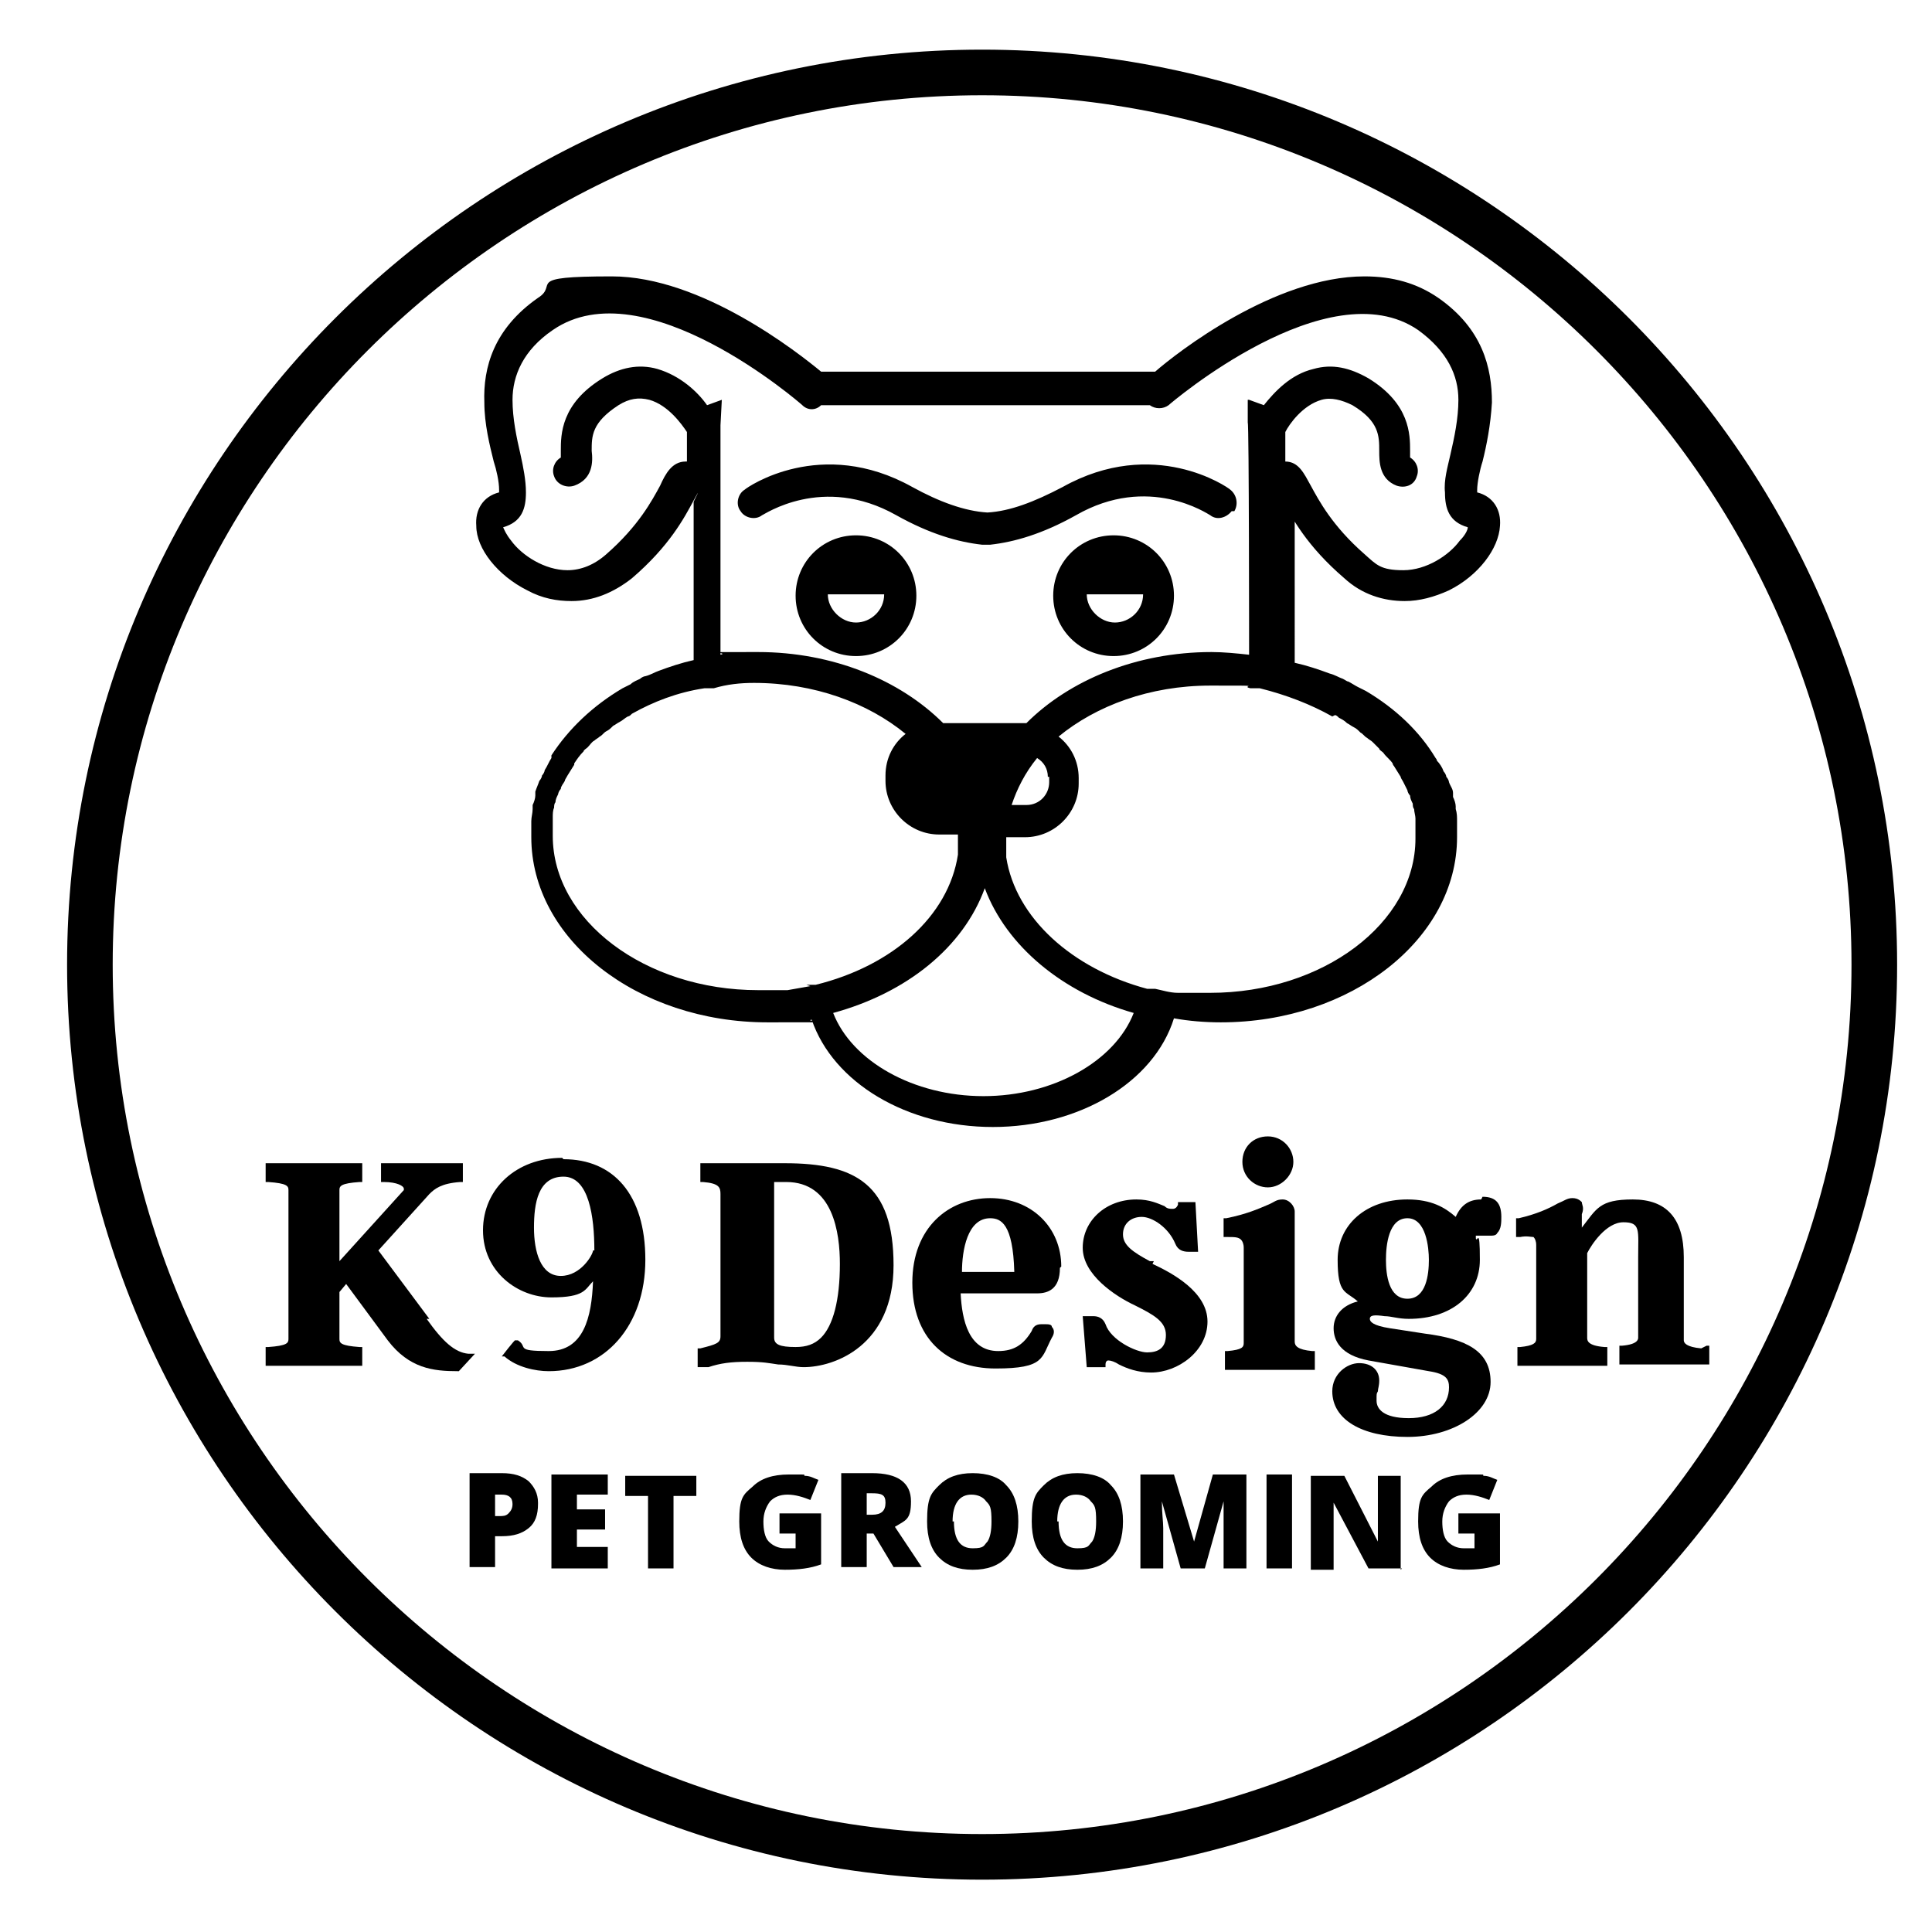 <?xml version="1.0" encoding="UTF-8"?>
<svg data-bbox="5 3.7 136.4 136.4" viewBox="0 0 144 144" xmlns="http://www.w3.org/2000/svg" data-type="shape">
    <g>
        <path d="M73.2 136.7c-35.7 0-64.8-29.1-64.8-64.8S37.5 7.1 73.2 7.1 138 36.2 138 71.9s-29.1 64.8-64.8 64.8m0-133C35.6 3.7 5 34.3 5 71.9s30.6 68.2 68.2 68.2 68.2-30.6 68.2-68.2S110.8 3.7 73.2 3.7"/>
        <path d="M85.2 44.3c0 1.2-1 2.1-2.1 2.1s-2.1-1-2.1-2.1m2-4.4c-2.5 0-4.5 2-4.5 4.5s2 4.5 4.5 4.5 4.5-2 4.5-4.5-2-4.5-4.5-4.5m-17.1 4.4c0 1.2-1 2.1-2.1 2.1s-2.1-1-2.1-2.1m2.1-4.4c-2.5 0-4.5 2-4.5 4.5s2 4.5 4.5 4.5 4.5-2 4.5-4.5-2-4.5-4.5-4.5m28-1.8c-.4.5-1.1.7-1.6.3-.2-.1-4.6-3.1-10 0-2.5 1.4-4.6 2-6.4 2.2h-.6c-1.8-.2-3.9-.8-6.4-2.2-5.5-3.1-9.9 0-10 0-.5.4-1.3.2-1.6-.3-.4-.5-.2-1.3.3-1.6.2-.2 5.7-4 12.5-.2 2 1.1 3.9 1.8 5.6 1.9 1.7-.1 3.5-.8 5.6-1.9 6.8-3.8 12.3 0 12.5.2.5.4.6 1.1.3 1.6Zm7.7 15.2c.1 0 .2.1.3.2.2.1.4.2.6.4.2.1.3.2.5.3s.3.2.5.4c.2.1.3.3.5.4.1.1.3.2.4.3l.5.5c0 .1.2.2.3.3.2.3.5.5.7.8 0 0 0 .1.1.2.2.3.3.5.5.8 0 .1.1.2.2.4l.3.6c0 .1.1.3.2.4 0 .2.1.4.2.6 0 .1 0 .3.1.4 0 .2.1.5.1.7v1.5c0 6.3-6.9 11.5-15.3 11.5h-2.4c-.6 0-1.2-.2-1.7-.3h-.6c-5.6-1.5-9.8-5.3-10.5-9.8v-1.5h1.4c2.2 0 4-1.8 4-4V58c0-1.3-.6-2.4-1.5-3.1 2.8-2.3 6.8-3.8 11.3-3.8s2.1 0 3 .2h.7q3 .75 5.4 2.1ZM73.3 81.7c-5.2 0-9.8-2.6-11.2-6.2 5.5-1.5 9.7-4.9 11.3-9.3 1.6 4.3 5.8 7.8 11.1 9.3-1.4 3.6-6 6.2-11.2 6.2m-12.9-8.2c-.6.1-1.1.2-1.7.3h-2.2c-8.4 0-15.3-5.2-15.3-11.5v-1.4c0-.2 0-.5.1-.7 0-.1 0-.3.1-.4 0-.2.1-.4.2-.6 0-.1.1-.3.2-.4 0-.2.2-.4.3-.6 0-.1.1-.2.2-.4.2-.3.3-.5.5-.8v-.1c.2-.3.4-.6.7-.9 0-.1.2-.2.3-.3.2-.2.3-.4.5-.5.1-.1.3-.2.4-.3.2-.1.3-.3.5-.4s.3-.2.5-.4c.2-.1.3-.2.5-.3s.4-.3.6-.4c.1 0 .2-.1.3-.2 1.6-.9 3.4-1.6 5.4-1.9h.7c1-.3 2-.4 3-.4 4.5 0 8.5 1.5 11.3 3.8-.9.7-1.5 1.8-1.5 3.1v.4c0 2.2 1.8 4 4 4h1.4v1.5c-.7 4.6-4.9 8.3-10.6 9.7h-.7Zm17.8-15.6v.4c0 .9-.7 1.7-1.7 1.7h-1.1c.4-1.2 1-2.4 1.9-3.5.5.3.8.8.8 1.4ZM93 29.8v1.7c.1 0 .1 17.3.1 17.3-.9-.1-1.9-.2-2.8-.2-5.6 0-10.6 2.1-13.8 5.3h-6.2c-3.2-3.2-8.2-5.3-13.8-5.3s-1.9 0-2.8.2V31.7l.1-1.9-1.1.4c-.7-1-2-2.2-3.7-2.7-1.4-.4-2.8-.1-4.1.7-3.1 1.9-3.1 4.2-3.1 5.4v.5c-.5.3-.7.9-.5 1.4.2.6.9.9 1.5.7 1.4-.5 1.4-1.8 1.3-2.6 0-1.1 0-2.1 2-3.4.8-.5 1.5-.6 2.3-.4 1.4.4 2.4 1.8 2.8 2.4v2.2h-.1c-1 0-1.5.9-1.9 1.8-.6 1.1-1.6 3-4 5.1-.9.8-1.9 1.2-2.9 1.2-1.7 0-3.4-1.1-4.2-2.2-.4-.5-.5-.8-.6-1 1.4-.4 1.7-1.4 1.7-2.6 0-.9-.2-1.9-.4-2.8-.3-1.3-.6-2.7-.6-4.1 0-1.8.8-3.7 3-5.2 6.8-4.7 18.5 5.5 18.6 5.6.4.4 1 .4 1.4 0h24.5c.4.3 1 .3 1.4 0 .1-.1 11.9-10.2 18.6-5.6 2.2 1.6 3 3.4 3 5.2 0 1.4-.3 2.8-.6 4.1-.2.9-.5 1.9-.4 2.8 0 1.2.3 2.2 1.7 2.6 0 .2-.2.6-.6 1-.8 1.1-2.5 2.2-4.2 2.2s-2-.4-2.9-1.2c-2.4-2.1-3.4-4-4-5.1-.5-.9-.9-1.8-1.9-1.8v-2.2c.3-.6 1.3-2 2.7-2.4.7-.2 1.5 0 2.3.4 2 1.2 2 2.3 2 3.4 0 .8 0 2.1 1.3 2.6.6.2 1.3 0 1.5-.7.2-.5 0-1.1-.5-1.4v-.5c0-1.2 0-3.5-3.1-5.4-1.4-.8-2.7-1.1-4.1-.7-1.7.4-2.9 1.7-3.7 2.7l-1.1-.4Zm2.6 7.5c.7 1.3 1.8 3.4 4.6 5.8 1.3 1.2 2.9 1.7 4.5 1.7 1.1 0 2.2-.3 3.3-.8 2.2-1.1 3.7-3.1 3.8-4.8.1-1.2-.5-2.2-1.7-2.5v-.2c0-.5.2-1.5.4-2.1.3-1.2.6-2.7.7-4.4 0-2.6-.7-5.5-4-7.8-1.6-1.1-3.4-1.6-5.5-1.6-6.7 0-14 5.7-15.6 7.1H61.2c-1.7-1.4-8.9-7.1-15.6-7.1s-3.9.6-5.5 1.6c-3.3 2.3-4.1 5.2-4 7.8 0 1.6.4 3.2.7 4.4.2.6.4 1.5.4 2.1v.2c-1.2.3-1.8 1.3-1.7 2.5 0 1.7 1.6 3.7 3.8 4.8 1.1.6 2.2.8 3.3.8 1.6 0 3.1-.6 4.5-1.7 2.8-2.4 3.9-4.5 4.6-5.8s0 .1 0 .1v11.8c-.9.2-1.8.5-2.6.8-.3.1-.6.3-1 .4-.1 0-.3.1-.4.2-.2.1-.5.2-.7.4l-.6.3c-2.2 1.3-4 3-5.3 5v.2c-.2.3-.3.6-.5.9 0 .1-.1.3-.2.4 0 .1-.1.3-.2.4-.1.3-.2.5-.3.8v.3c0 .2-.1.5-.2.7v.3c0 .3-.1.6-.1.9v1.2c0 .3 0 0 0 0 0 7.6 7.9 13.8 17.6 13.8s2.2 0 3.3-.2c1.6 4.7 7.1 8 13.5 8s12-3.3 13.5-8.1c1.1.2 2.3.3 3.5.3 9.7 0 17.6-6.2 17.6-13.8v-1.2c0-.3 0-.6-.1-.9v-.2c0-.2-.1-.5-.2-.7v-.3c0-.3-.2-.5-.3-.8 0-.1-.1-.3-.2-.4 0-.1-.1-.3-.2-.4-.1-.3-.3-.6-.5-.8 0 0 0-.1-.1-.2-1.2-2-3-3.7-5.2-5l-.6-.3c-.2-.1-.5-.3-.7-.4-.1 0-.2-.1-.4-.2-.3-.1-.6-.3-1-.4-.8-.3-1.7-.6-2.6-.8V37.6Z"/>
        <path d="M41.9 86.3c-3.4 0-5.9 2.3-5.9 5.4s2.6 5 5.1 5 2.5-.6 3.1-1.2c-.1 2.7-.7 5.2-3.3 5.2s-1.5-.3-2.3-.8h-.2c0-.1-1 1.2-1 1.2h.2c.9.8 2.3 1.1 3.3 1.1 4.2 0 7.2-3.4 7.2-8.3s-2.4-7.5-6.1-7.5Zm2.3 6.9c0 .3-.9 1.9-2.4 1.9s-2-1.8-2-3.6.3-3.8 2.2-3.8 2.3 3 2.3 5.5Z"/>
        <path d="M126.8 100.5c-1.1-.1-1.3-.4-1.3-.6v-6.2c0-2.9-1.3-4.3-3.8-4.3s-2.7.7-3.8 2.1v-1c.2-.5 0-.7 0-.9-.1-.1-.3-.3-.7-.3s-.6.2-1.1.4c-.7.4-1.6.8-2.9 1.1h-.2v1.4h.3c.5-.1.8 0 1 0 .1.1.2.3.2.6v7c0 .3-.2.5-1.2.6h-.2v1.4h6.7v-1.4h-.2c-1.3-.1-1.3-.5-1.3-.7v-6.3c.3-.6 1.4-2.3 2.7-2.3s1.1.6 1.1 2.6v6c0 .1 0 .5-1.2.6h-.2v1.4h6.7v-1.4h-.2Z"/>
        <path d="m32 98.3-3.8-5.1L32 89c.4-.4.9-.8 2.3-.9h.2v-1.4h-6.1v1.4h.2c1 0 1.5.3 1.5.5v.1L25.3 94v-5.3c0-.3.1-.5 1.5-.6h.2v-1.4h-7.2v1.4h.2c1.4.1 1.5.3 1.5.6v11.1c0 .3-.1.5-1.5.6h-.2v1.4H27v-1.4h-.2c-1.4-.1-1.5-.3-1.5-.6v-3.5l.5-.6 3.1 4.2c1.6 2.1 3.4 2.3 5.2 2.3h.1l1.2-1.3h-.5c-1-.1-1.9-.9-3.1-2.6Z"/>
        <path d="M94.5 88.5c1 0 1.9-.9 1.9-1.9s-.8-1.9-1.9-1.9-1.9.8-1.9 1.9.9 1.9 1.9 1.9"/>
        <path d="M96.5 99.9v-9.6c0-.4-.4-.9-.9-.9s-.6.2-1.1.4c-.7.3-1.6.7-3.1 1h-.2v1.4h.3c.5 0 .8 0 1 .2.1.1.2.3.2.6v7.1c0 .3-.1.5-1.2.6h-.2v1.4H98v-1.4h-.2c-1.1-.1-1.3-.4-1.3-.7Z"/>
        <path d="M86 94h-.3c-1.3-.7-2-1.2-2-2s.6-1.3 1.4-1.3 2 .8 2.5 2c.2.5.6.6 1 .6h.7l-.2-3.7h-1.3v.2c-.1.2-.2.3-.4.3s-.4 0-.6-.2c-.5-.2-1.1-.5-2.1-.5-2.3 0-4 1.6-4 3.6s2.4 3.6 3.9 4.3c1.4.7 2.3 1.2 2.3 2.2s-.6 1.3-1.4 1.3-2.7-.9-3.1-2.1c-.2-.5-.6-.6-.9-.6h-.8l.3 3.8h1.4v-.2c0-.3.2-.3.2-.3.2 0 .5.1.8.3.6.3 1.4.6 2.4.6 2 0 4.2-1.6 4.2-3.8s-2.6-3.6-4.1-4.3Z"/>
        <path d="M58.6 86.7h-6.4v1.4h.2c1.2.1 1.3.4 1.3.9v10.6c0 .5-.3.6-1.5.9H52v1.4h.8c.9-.3 1.7-.4 2.9-.4s1.6.1 2.3.2c.7 0 1.3.2 1.9.2 2.3 0 6.7-1.6 6.7-7.6s-2.8-7.6-8.1-7.6Zm4 7.5c0 2.7-.5 4.6-1.4 5.5-.5.5-1.1.7-1.9.7-1.2 0-1.6-.2-1.6-.7V88.1h.9c3.5 0 4 3.8 4 6.1"/>
        <path d="M79.1 94.4c0-2.9-2.2-5.1-5.3-5.1S68 91.5 68 95.6s2.5 6.4 6.2 6.4 3.4-.8 4.2-2.3c.2-.3.2-.6 0-.8 0-.2-.3-.2-.5-.2h-.3c-.4 0-.6.2-.7.5-.6 1-1.3 1.5-2.5 1.5-2.2 0-2.7-2.3-2.8-4.3h5.7c.8 0 1.7-.3 1.7-1.9Zm-5.3-3.6c.8 0 1.7.4 1.8 4h-3.9c0-1.6.4-4 2.1-4"/>
        <path d="M110.4 89.4c-.9 0-1.5.4-1.9 1.3-.8-.7-1.8-1.3-3.6-1.3-3.1 0-5.2 1.9-5.2 4.5s.6 2.3 1.5 3.1c-1.2.3-1.8 1.1-1.8 2s.5 2 2.6 2.4l4.5.8c1.3.2 1.5.6 1.5 1.2 0 1.4-1.1 2.3-3 2.3s-2.4-.7-2.4-1.3 0-.5.1-.7c0-.2.1-.4.1-.8 0-.8-.6-1.3-1.5-1.3s-2 .8-2 2.1c0 2.1 2.2 3.4 5.6 3.4s6.2-1.8 6.2-4.1-1.8-3.2-4.9-3.6l-2.6-.4c-1.3-.2-1.5-.5-1.5-.7 0-.3.4-.3 1.1-.2.5 0 1 .2 1.8.2 3.2 0 5.3-1.8 5.3-4.4s-.2-1.2-.3-1.6v-.2h1c.3 0 .5 0 .6-.2.3-.3.3-.8.3-1.2 0-1-.4-1.5-1.4-1.5Zm-3.9 4.5c0 1.1-.2 2.9-1.6 2.9s-1.6-1.8-1.6-2.9.2-3.1 1.6-3.1 1.6 2.2 1.6 3.1"/>
        <path d="M40.1 112.1c0 .8-.2 1.4-.7 1.8s-1.1.6-2 .6h-.5v2.3H35v-7h2.4c.9 0 1.5.2 2 .6.4.4.7.9.7 1.6Zm-3.2.9h.3c.3 0 .5 0 .7-.2s.3-.4.3-.7c0-.5-.3-.7-.8-.7h-.5z"/>
        <path d="M45.3 116.9h-4.2v-7h4.2v1.5H43v1.1h2.1v1.5H43v1.3h2.3v1.5Z"/>
        <path d="M50.2 116.9h-1.9v-5.4h-1.7V110h5.3v1.5h-1.7z"/>
        <path d="M58.2 112.8h3v3.8c-.8.3-1.7.4-2.7.4s-1.9-.3-2.5-.9q-.9-.9-.9-2.7c0-1.8.3-2 1-2.6q.9-.9 2.7-.9c1.8 0 .9 0 1.2.1.4 0 .7.2 1 .3l-.6 1.5c-.5-.2-1.1-.4-1.7-.4s-1 .2-1.3.5c-.3.4-.5.9-.5 1.5s.1 1.2.4 1.5.7.5 1.2.5h.8v-1.1h-1.2v-1.5Z"/>
        <path d="M64.6 114.3v2.5h-1.9v-7H65c1.9 0 2.9.7 2.9 2.1s-.4 1.4-1.2 1.9l2 3h-2.1l-1.5-2.5zm0-1.4h.4c.7 0 1-.3 1-.9s-.3-.7-1-.7h-.4z"/>
        <path d="M75.9 113.4q0 1.8-.9 2.7c-.6.6-1.4.9-2.5.9s-1.9-.3-2.5-.9q-.9-.9-.9-2.7c0-1.8.3-2.1.9-2.7s1.4-.9 2.5-.9 2 .3 2.5.9q.9.9.9 2.7m-4.8 0c0 1.4.5 2 1.4 2s.8-.2 1.1-.5q.3-.45.3-1.5c0-1.05-.1-1.2-.4-1.5-.2-.3-.6-.5-1.1-.5-.9 0-1.4.7-1.4 2Z"/>
        <path d="M83.7 113.4q0 1.8-.9 2.7c-.6.6-1.4.9-2.5.9s-1.9-.3-2.5-.9q-.9-.9-.9-2.7c0-1.8.3-2.1.9-2.7s1.4-.9 2.5-.9 2 .3 2.5.9q.9.9.9 2.7m-4.8 0c0 1.4.5 2 1.4 2s.8-.2 1.1-.5q.3-.45.3-1.5c0-1.05-.1-1.2-.4-1.5-.2-.3-.6-.5-1.1-.5-.9 0-1.4.7-1.4 2Z"/>
        <path d="m88 116.9-1.4-5c0 .9.1 1.5.1 2v3H85v-7h2.5l1.5 5 1.4-5h2.5v7h-1.7v-5l-1.4 5z"/>
        <path d="M94.4 116.9v-7h1.9v7z"/>
        <path d="M104.5 116.9H102l-2.6-4.9v5h-1.7v-7h2.5l2.5 4.9V110h1.7v7Z"/>
        <path d="M108.8 112.8h3v3.8c-.8.3-1.7.4-2.7.4s-1.9-.3-2.5-.9q-.9-.9-.9-2.7c0-1.8.3-2 1-2.6q.9-.9 2.7-.9c1.8 0 .9 0 1.2.1.4 0 .7.2 1 .3l-.6 1.5c-.5-.2-1.1-.4-1.7-.4s-1 .2-1.3.5c-.3.4-.5.9-.5 1.5s.1 1.2.4 1.5.7.5 1.2.5h.8v-1.1h-1.2v-1.5Z"/>
    </g>
</svg>
